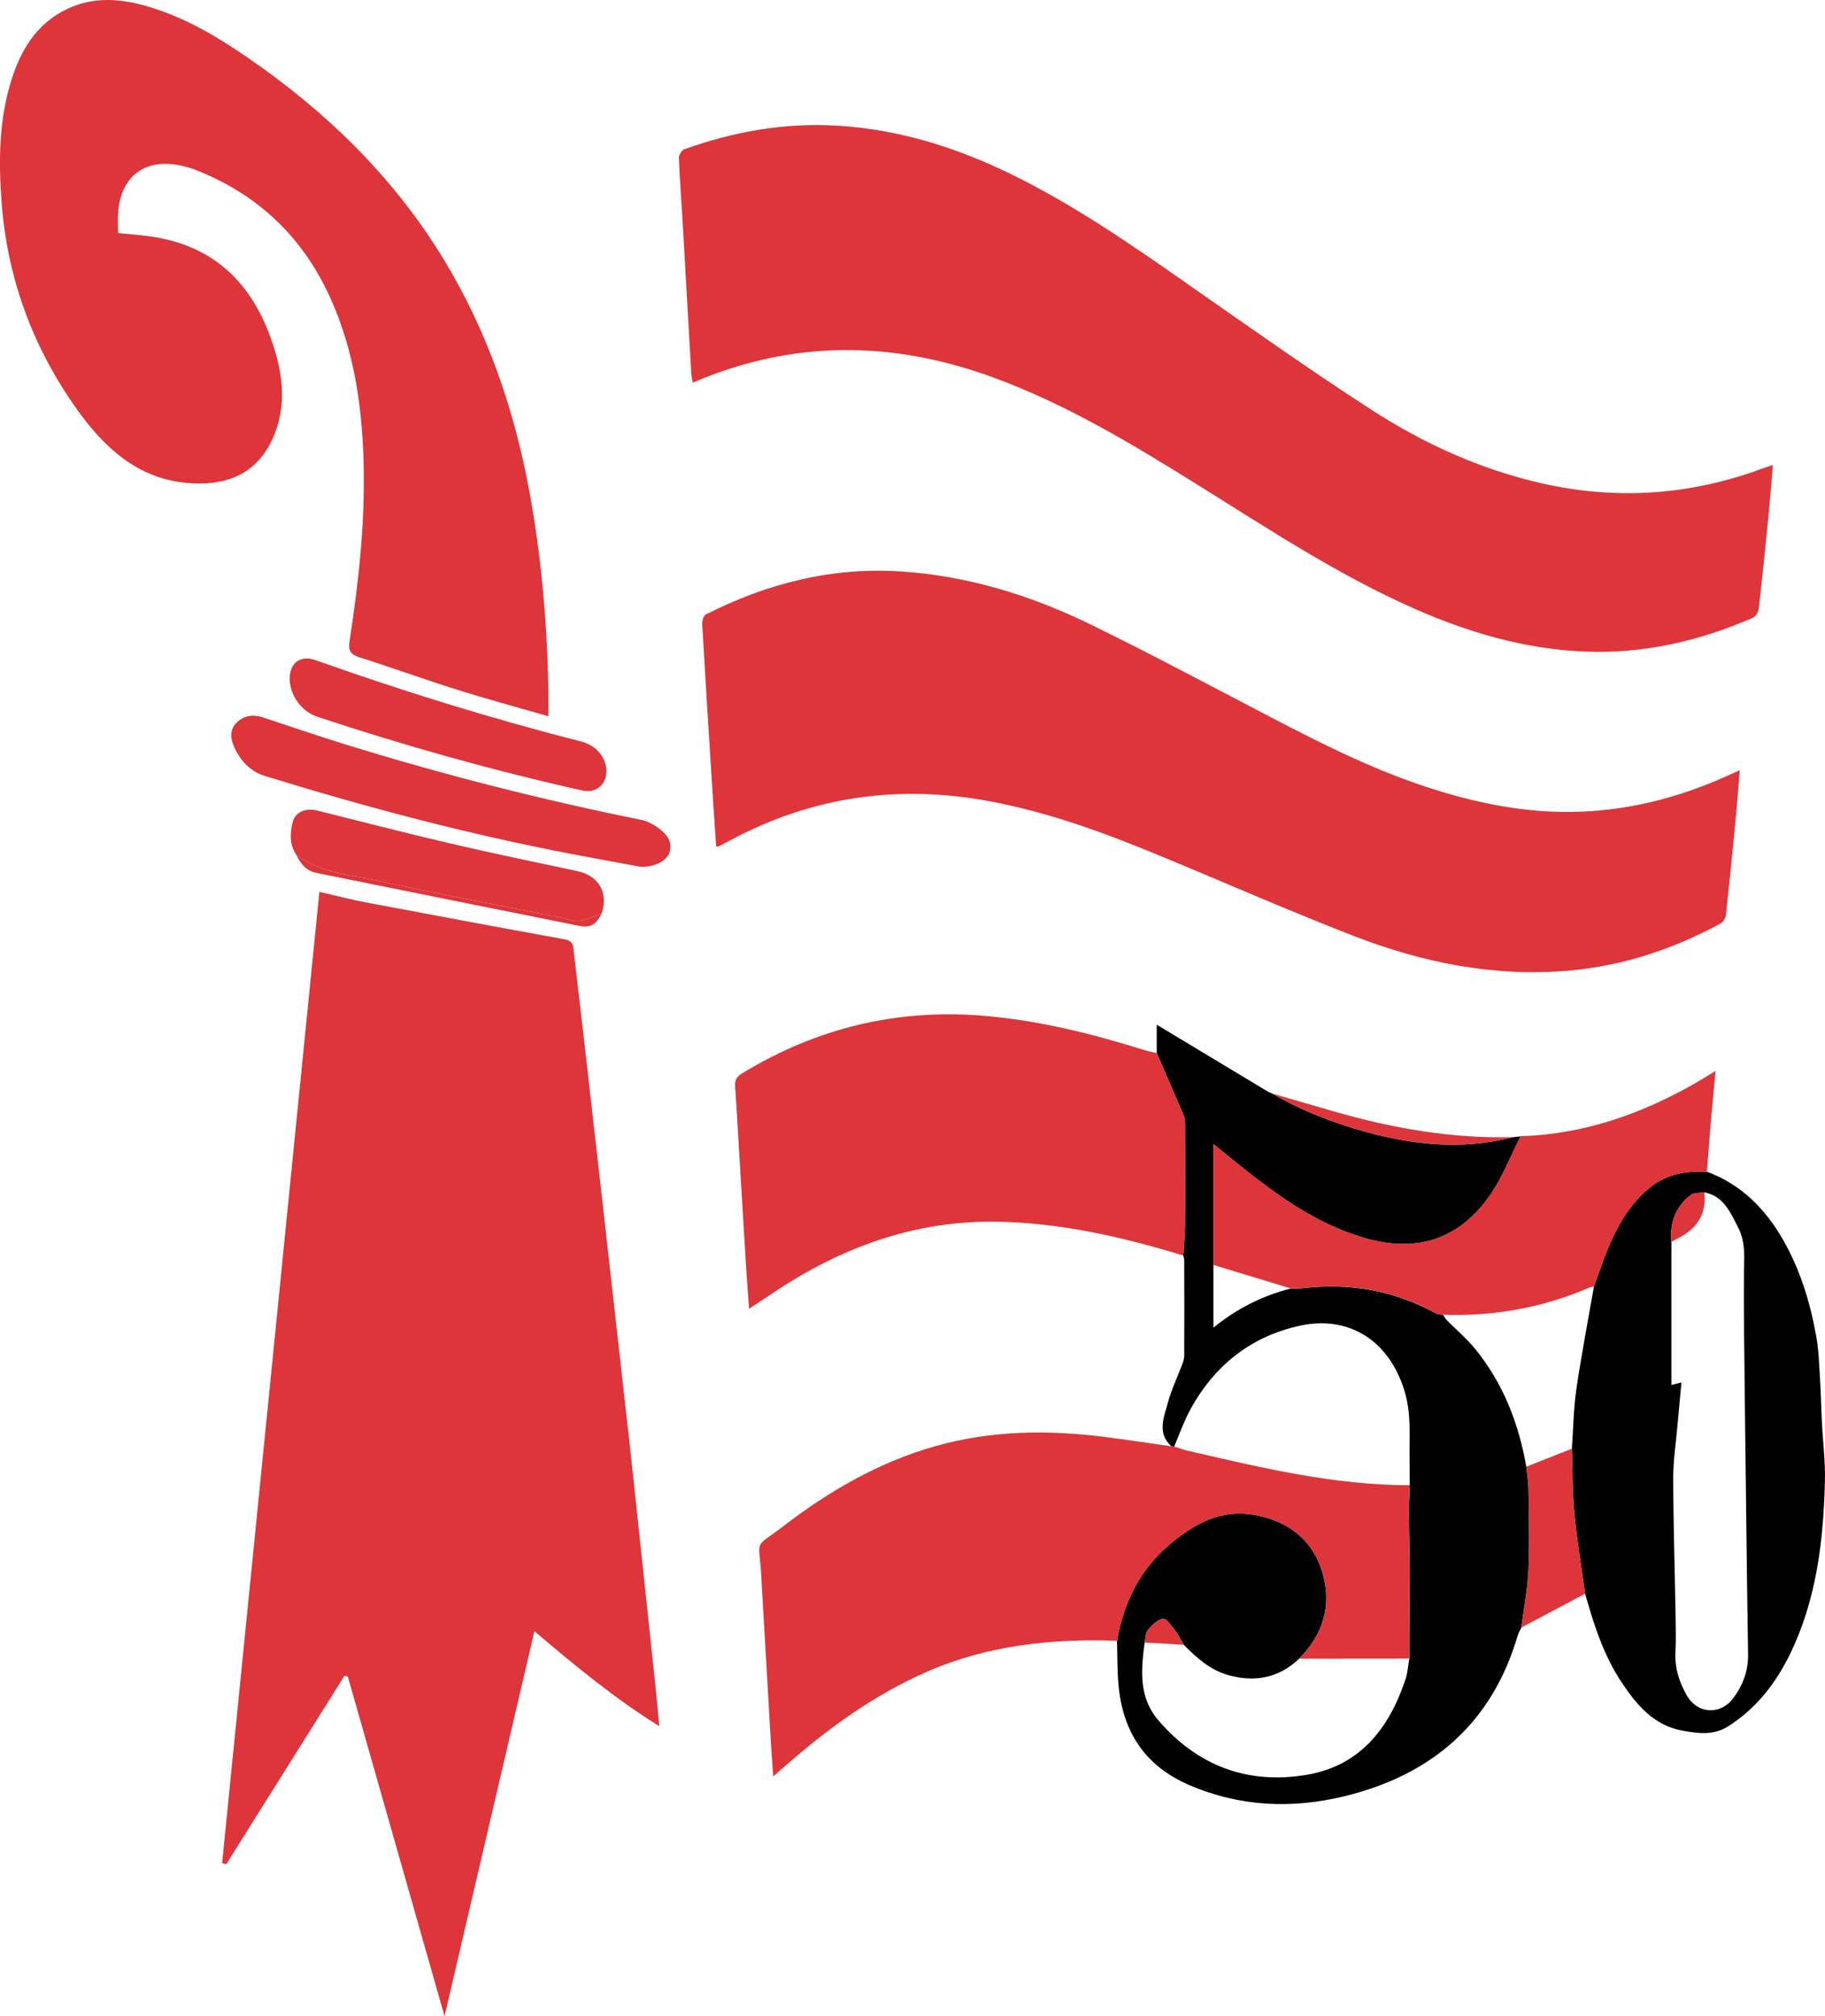 <?xml version="1.0" encoding="UTF-8"?><svg id="Calque_1" xmlns="http://www.w3.org/2000/svg" viewBox="0 0 370.86 409.63"><path d="M90.34,409.63c-6.62-23.22-13.14-46.12-19.66-69.02-.22-.06-.45-.11-.67-.17-8.02,12.78-16.04,25.56-24.05,38.33-.27-.09-.54-.18-.82-.27,6.57-65.65,13.15-131.29,19.76-197.3,3.33.76,6.2,1.52,9.1,2.07,13.56,2.57,27.13,5.1,40.71,7.56,1.19.22,1.68.71,1.81,1.77.84,7.2,1.68,14.4,2.5,21.61,1.17,10.27,2.34,20.54,3.5,30.81.78,6.86,1.54,13.72,2.31,20.57.99,8.84,2,17.67,2.98,26.51.81,7.35,1.59,14.71,2.37,22.06,1.05,9.86,2.1,19.72,3.14,29.58.23,2.16.4,4.32.65,6.96-9.1-5.67-16.98-12.18-25.37-19.3-6.14,26.31-12.16,52.08-18.27,78.22Z" style="fill:#dd353a; stroke-width:0px;"/><path d="M360.27,94.48c-.32,3.74-.59,7.21-.93,10.67-.61,6.2-1.24,12.39-1.95,18.58-.07.65-.64,1.54-1.21,1.79-10.87,4.73-22.22,7.34-34.11,6.86-12.18-.49-23.71-3.87-34.8-8.78-15.53-6.88-29.66-16.23-44.02-25.18-13.32-8.3-26.75-16.39-41.59-21.8-20.34-7.41-40.55-7.61-60.89,1.12-.11-.73-.26-1.36-.3-1.99-.6-10.46-1.18-20.91-1.79-31.37-.24-4.1-.57-8.19-.72-12.28-.02-.59.56-1.57,1.09-1.76,10.09-3.64,20.5-5.46,31.23-4.8,12.31.76,23.88,4.35,34.94,9.73,12.88,6.26,24.58,14.36,36.26,22.53,12.29,8.6,24.56,17.26,37.14,25.41,10.67,6.91,22.21,12.16,34.7,14.99,15.3,3.47,30.32,2.4,45.02-3.09.5-.19,1.02-.34,1.92-.64Z" style="fill:#dd353a; stroke-width:0px;"/><path d="M145.53,171.97c-.34-5.08-.68-10.04-.99-15.01-.63-10.05-1.27-20.09-1.84-30.14-.04-.66.25-1.73.71-1.97,12.51-6.35,25.74-9.69,39.81-8.74,13.47.91,26.24,4.83,38.31,10.72,12.24,5.97,24.26,12.4,36.35,18.7,10.99,5.73,22.05,11.3,33.94,14.98,8.93,2.77,18.03,4.55,27.43,4.45,11.19-.13,21.79-2.82,31.95-7.43.67-.31,1.35-.6,2.33-1.04-.29,3.57-.53,6.87-.85,10.16-.61,6.4-1.25,12.8-1.95,19.2-.07.62-.52,1.45-1.04,1.73-9.66,5.27-19.9,8.65-30.93,9.62-15.13,1.32-29.61-1.61-43.57-7.01-13.52-5.23-26.8-11.11-40.21-16.63-10.95-4.51-22.03-8.55-33.75-10.75-18.52-3.48-36.07-1.04-52.71,7.85-.79.42-1.58.83-2.37,1.24-.11.06-.26.04-.64.1Z" style="fill:#dd353a; stroke-width:0px;"/><path d="M111.44,145.52c-6.37-1.84-12.57-3.51-18.69-5.44-6.59-2.07-13.08-4.44-19.66-6.52-1.87-.59-2.35-1.35-2.05-3.32,1.8-11.72,3.11-23.49,2.87-35.38-.24-11.86-1.86-23.46-6.81-34.39-5.62-12.41-14.79-21.05-27.46-26-.95-.37-1.96-.62-2.96-.84-7.14-1.52-12.04,2.09-12.66,9.35-.12,1.36-.02,2.73-.02,4.37,2,.2,3.95.35,5.88.59,12.65,1.58,20.76,8.68,25.05,20.5,2.32,6.39,3.47,12.84.99,19.43-3.1,8.23-9.62,11.03-18.08,10.23-9.94-.93-16.67-7.2-22.15-14.86C6.71,70.66,1.5,56.64.33,41.15c-.63-8.33-.56-16.59,1.91-24.64C4.17,10.24,7.38,4.83,13.6,1.85c5.53-2.66,11.16-2.13,16.81-.42,7.17,2.16,13.52,5.89,19.65,10.09,16.02,10.98,29.73,24.22,39.93,40.88,8.93,14.6,14.43,30.49,17.55,47.26,2.49,13.42,3.64,26.97,3.9,40.61.03,1.64,0,3.27,0,5.25Z" style="fill:#dd353a; stroke-width:0px;"/><path d="M238.04,293.84c-2.96-2.69-1.52-5.86-.74-8.79.72-2.7,1.97-5.26,2.96-7.9.21-.56.39-1.18.39-1.77.03-6.44.02-12.87,0-19.31,0-.33-.13-.66-.19-.99.12-2.11.33-4.22.35-6.33.05-6.77.03-13.54,0-20.31,0-.66-.09-1.37-.34-1.97-1.77-4.18-3.6-8.34-5.41-12.51v-5.78c7.62,4.59,15.13,9.11,22.64,13.63.29.13.59.25.88.38,0,0-.04-.01-.04-.01,5.94,3.47,12.32,5.92,18.93,7.75,9.87,2.73,19.83,3.71,29.9,1.12.54-.06,1.09-.13,1.63-.19-1.97,3.89-3.56,8.04-5.98,11.62-6.26,9.24-14.88,12.14-25.63,9.07-7.96-2.27-14.83-6.62-21.35-11.56-3.14-2.37-6.16-4.9-9.46-7.54v37.28c4.77-3.89,9.96-6.47,15.7-7.95.82-.02,1.64.03,2.45-.06,9.49-1.12,18.47.43,26.9,5.03.47.26,1.07.26,1.62.38.25.37.46.79.77,1.1,1.95,1.98,4.11,3.78,5.84,5.93,5.63,6.96,8.77,15.06,10.3,23.82.15,1.48.42,2.95.44,4.43.07,5.51.24,11.03,0,16.53-.17,3.93-.94,7.82-1.44,11.73-.26.55-.59,1.07-.76,1.65-5.23,17.84-17.5,28.29-35.11,32.59-10.68,2.61-21.38,2.19-31.71-2.29-8.94-3.88-13.42-10.8-14.29-20.28-.27-2.98-.21-6-.31-9,1.34-7.56,4.48-14.18,10.36-19.27,5.16-4.46,10.83-7.66,18.03-6.21,6.79,1.36,11.59,5.25,13.46,11.96,1.83,6.54-.04,12.33-4.82,17.16-4.11,3.91-8.92,4.84-14.31,3.37-3.77-1.03-6.52-3.53-9.16-6.2-.6-1-1.1-2.06-1.81-2.97-.71-.91-1.75-2.42-2.41-2.31-1.13.2-2.24,1.33-3.06,2.31-.5.6-.45,1.65-.65,2.5-.74,5.54-1.25,11.1,2.74,15.77,7.98,9.32,18.21,13.16,30.22,11.12,10.88-1.85,16.75-9.49,20.06-19.44.44-1.33.51-2.78.76-4.17,0-1.77-.03-3.54-.01-5.31.02-4.16.1-8.33.08-12.49-.01-4.04-.14-8.08-.16-12.12,0-1.76.12-3.53.18-5.29-.01-3.29-.07-6.57-.03-9.86.04-3.26-.12-6.45-1.14-9.63-3.37-10.46-11.69-14.93-20.98-12.96-10.08,2.13-17.72,8.19-22.61,17.39-1.22,2.3-2.09,4.79-3.11,7.19-.19-.01-.37-.02-.56-.04Z" style="fill:#020101; stroke-width:0px;"/><path d="M264.01,336.99c4.78-4.83,6.66-10.62,4.82-17.16-1.88-6.71-6.67-10.59-13.46-11.96-7.2-1.45-12.87,1.74-18.03,6.21-5.88,5.09-9.02,11.71-10.36,19.27-13.28-.47-26.26.89-38.6,6.28-10.8,4.72-20.18,11.56-28.98,19.28-.65.57-1.31,1.15-2.27,1.99-.19-2.76-.37-5.11-.51-7.47-.63-10.81-1.25-21.61-1.88-32.42-.02-.27,0-.55-.03-.82-.5-7.96-1.65-5.41,4.57-10.19,9.35-7.18,19.47-13.01,30.92-16.23,11.34-3.18,22.84-3.29,34.42-1.82,4.48.57,8.94,1.26,13.41,1.89.19.01.37.02.56.03,1.02.32,2.03.71,3.06.94,14.77,3.39,29.52,6.95,44.81,6.93-.06,1.76-.19,3.53-.18,5.29.02,4.04.15,8.08.16,12.12.01,4.16-.06,8.33-.08,12.49-.01,1.77,0,3.54.02,5.32-7.46,0-14.92.01-22.38.02Z" style="fill:#dd353a; stroke-width:0px;"/><path d="M235.05,213.96c1.81,4.17,3.64,8.33,5.41,12.51.25.6.34,1.31.34,1.97.02,6.77.04,13.54,0,20.31-.01,2.11-.23,4.22-.35,6.33-12.28-3.75-24.74-6.62-37.63-6.87-16.96-.33-32.12,5.28-46.03,14.66-1.41.95-2.83,1.87-4.57,3.02-.21-2.98-.42-5.62-.59-8.26-.46-7.38-.9-14.77-1.34-22.15-.3-4.92-.55-9.85-.91-14.76-.09-1.27.3-1.96,1.39-2.63,15.1-9.2,31.39-13.18,49.07-11.72,11.2.92,21.97,3.63,32.63,6.94.85.26,1.72.44,2.58.65Z" style="fill:#dd353a; stroke-width:0px;"/><path d="M346.87,238.05c6.9,2.56,11.78,7.44,15.38,13.68,3.56,6.17,5.62,12.89,6.85,19.86.49,2.8.57,5.68.75,8.52.18,2.93.23,5.87.38,8.8.2,4.05.72,8.1.61,12.14-.31,12.03-1.7,23.9-7.04,34.9-2.91,5.99-6.88,11.15-12.64,14.79-3.01,1.9-6.17,1.42-9.3.86-5.83-1.05-9.36-5.33-12.36-9.85-3.62-5.45-5.62-11.69-7.39-17.97-.74-5.38-1.65-10.75-2.17-16.16-.42-4.41-.37-8.87-.52-13.31.29-4.04.34-8.12.92-12.11,1.02-6.97,2.36-13.9,3.57-20.84.98-2.68,1.86-5.4,2.97-8.03,1.96-4.62,4.46-8.88,8.46-12.12,3.41-2.76,7.35-3.32,11.52-3.16ZM339.65,252.32v29.05c.92-.23,1.38-.34,2.04-.51-.28,3.08-.56,5.92-.81,8.77-.31,3.54-.87,7.08-.86,10.62.02,9.22.31,18.44.47,27.66.04,2.6.11,5.21-.02,7.81-.15,3.15.74,5.96,2.26,8.65,2.28,4.04,7.02,3.97,9.46.68,1.96-2.63,3.1-5.59,3.04-8.97-.17-10.26-.29-20.51-.41-30.77-.14-11.42-.29-22.84-.4-34.26-.05-5-.07-10.01.02-15.01.04-2.35-.15-4.6-1.25-6.71-1.59-3.03-2.91-6.33-6.85-7.09-.94.17-2.1.04-2.77.55-3.08,2.39-4.3,5.66-3.92,9.53Z" style="fill:#020101; stroke-width:0px;"/><path d="M346.87,238.05c-4.17-.16-8.11.39-11.52,3.16-4,3.24-6.5,7.5-8.46,12.12-1.11,2.63-1.99,5.35-2.97,8.03-.33.08-.67.12-.98.25-9.48,4.07-19.39,5.86-29.7,5.5-.54-.12-1.15-.12-1.62-.38-8.42-4.6-17.41-6.15-26.9-5.03-.81.1-1.63.04-2.45.06-5.23-1.59-10.47-3.18-15.7-4.77v-24.56c3.29,2.63,6.32,5.16,9.46,7.54,6.52,4.94,13.39,9.29,21.35,11.56,10.75,3.07,19.37.17,25.63-9.07,2.43-3.58,4.01-7.73,5.98-11.62,12.57-.39,24.08-4.33,34.93-10.45,1.48-.83,2.91-1.74,4.71-2.82-.34,3.58-.67,6.84-.95,10.11-.3,3.46-.55,6.92-.82,10.38Z" style="fill:#dd353a; stroke-width:0px;"/><path d="M130.3,176.12c-4.38-.81-9.35-1.7-14.31-2.65-21.03-4.03-41.7-9.5-62.15-15.82-3.01-.93-4.97-3.08-6.24-5.86-.78-1.71-.99-3.53.5-4.98,1.43-1.4,3.23-1.73,5.15-1.11,5.71,1.86,11.39,3.83,17.13,5.6,19.73,6.1,39.71,11.19,59.95,15.28,1.22.25,2.44.9,3.46,1.65,1.58,1.16,2.91,2.63,2.29,4.85-.48,1.73-2.84,3.05-5.77,3.02Z" style="fill:#dd353a; stroke-width:0px;"/><path d="M58.87,137.8c.03-3.17,2.25-4.75,5.22-3.69,17.79,6.32,35.81,11.9,54.1,16.57,3.05.78,5.11,3.35,5.03,6.17-.08,2.68-2.24,4.35-4.86,3.76-18.23-4.08-36.18-9.12-53.91-15-3.22-1.07-5.61-4.44-5.58-7.82Z" style="fill:#dd353a; stroke-width:0px;"/><path d="M60.19,173.63c-1.37-2.05-1.27-4.31-.74-6.53.5-2.09,2.62-3.02,4.95-2.44,8.89,2.21,17.75,4.52,26.67,6.6,8.72,2.04,17.49,3.87,26.25,5.72,4.3.91,6.38,4.41,4.95,8.58-1.48.53-2.93,1.32-4.46,1.5-1.29.15-2.66-.42-3.99-.68-12.4-2.47-24.84-4.76-37.18-7.48-5.61-1.23-11.62-1.51-16.45-5.27Z" style="fill:#dd353a; stroke-width:0px;"/><path d="M319.42,294.32c.16,4.44.1,8.89.52,13.31.52,5.41,1.43,10.77,2.17,16.16-4.32,2.29-8.64,4.59-12.96,6.88.5-3.91,1.27-7.81,1.44-11.73.24-5.5.06-11.02,0-16.53-.02-1.48-.29-2.96-.44-4.43,3.09-1.22,6.18-2.43,9.27-3.65Z" style="fill:#dd353a; stroke-width:0px;"/><path d="M307.36,231.04c-10.08,2.6-20.03,1.62-29.9-1.12-6.61-1.83-12.98-4.27-18.93-7.75,4.24,1.23,8.48,2.47,12.73,3.69,11.79,3.39,23.78,5.47,36.1,5.17Z" style="fill:#dd353a; stroke-width:0px;"/><path d="M60.19,173.63c4.83,3.77,10.84,4.04,16.45,5.27,12.34,2.72,24.78,5.02,37.18,7.48,1.33.26,2.7.83,3.99.68,1.52-.17,2.98-.97,4.46-1.5-1.15,2.32-2.27,3-4.67,2.52-17.79-3.56-35.57-7.14-53.35-10.75-2.04-.41-3.22-1.91-4.06-3.71Z" style="fill:#dd353a; stroke-width:0px;"/><path d="M258.58,222.19c-.29-.13-.59-.25-.88-.38.29.13.59.25.88.38Z" style="fill:#dd353a; stroke-width:0px;"/><path d="M240.54,334.16c-2.64-.15-5.28-.31-7.93-.46.2-.85.15-1.91.65-2.5.82-.98,1.92-2.11,3.06-2.31.66-.11,1.7,1.4,2.41,2.31.71.91,1.22,1.97,1.81,2.97Z" style="fill:#dd353a; stroke-width:0px;"/><path d="M346.34,242.24c.52,4.69-1.75,7.67-5.82,9.57-.3.14-.58.34-.87.51-.38-3.87.84-7.14,3.92-9.53.66-.52,1.83-.39,2.77-.55Z" style="fill:#dd353a; stroke-width:0px;"/></svg>